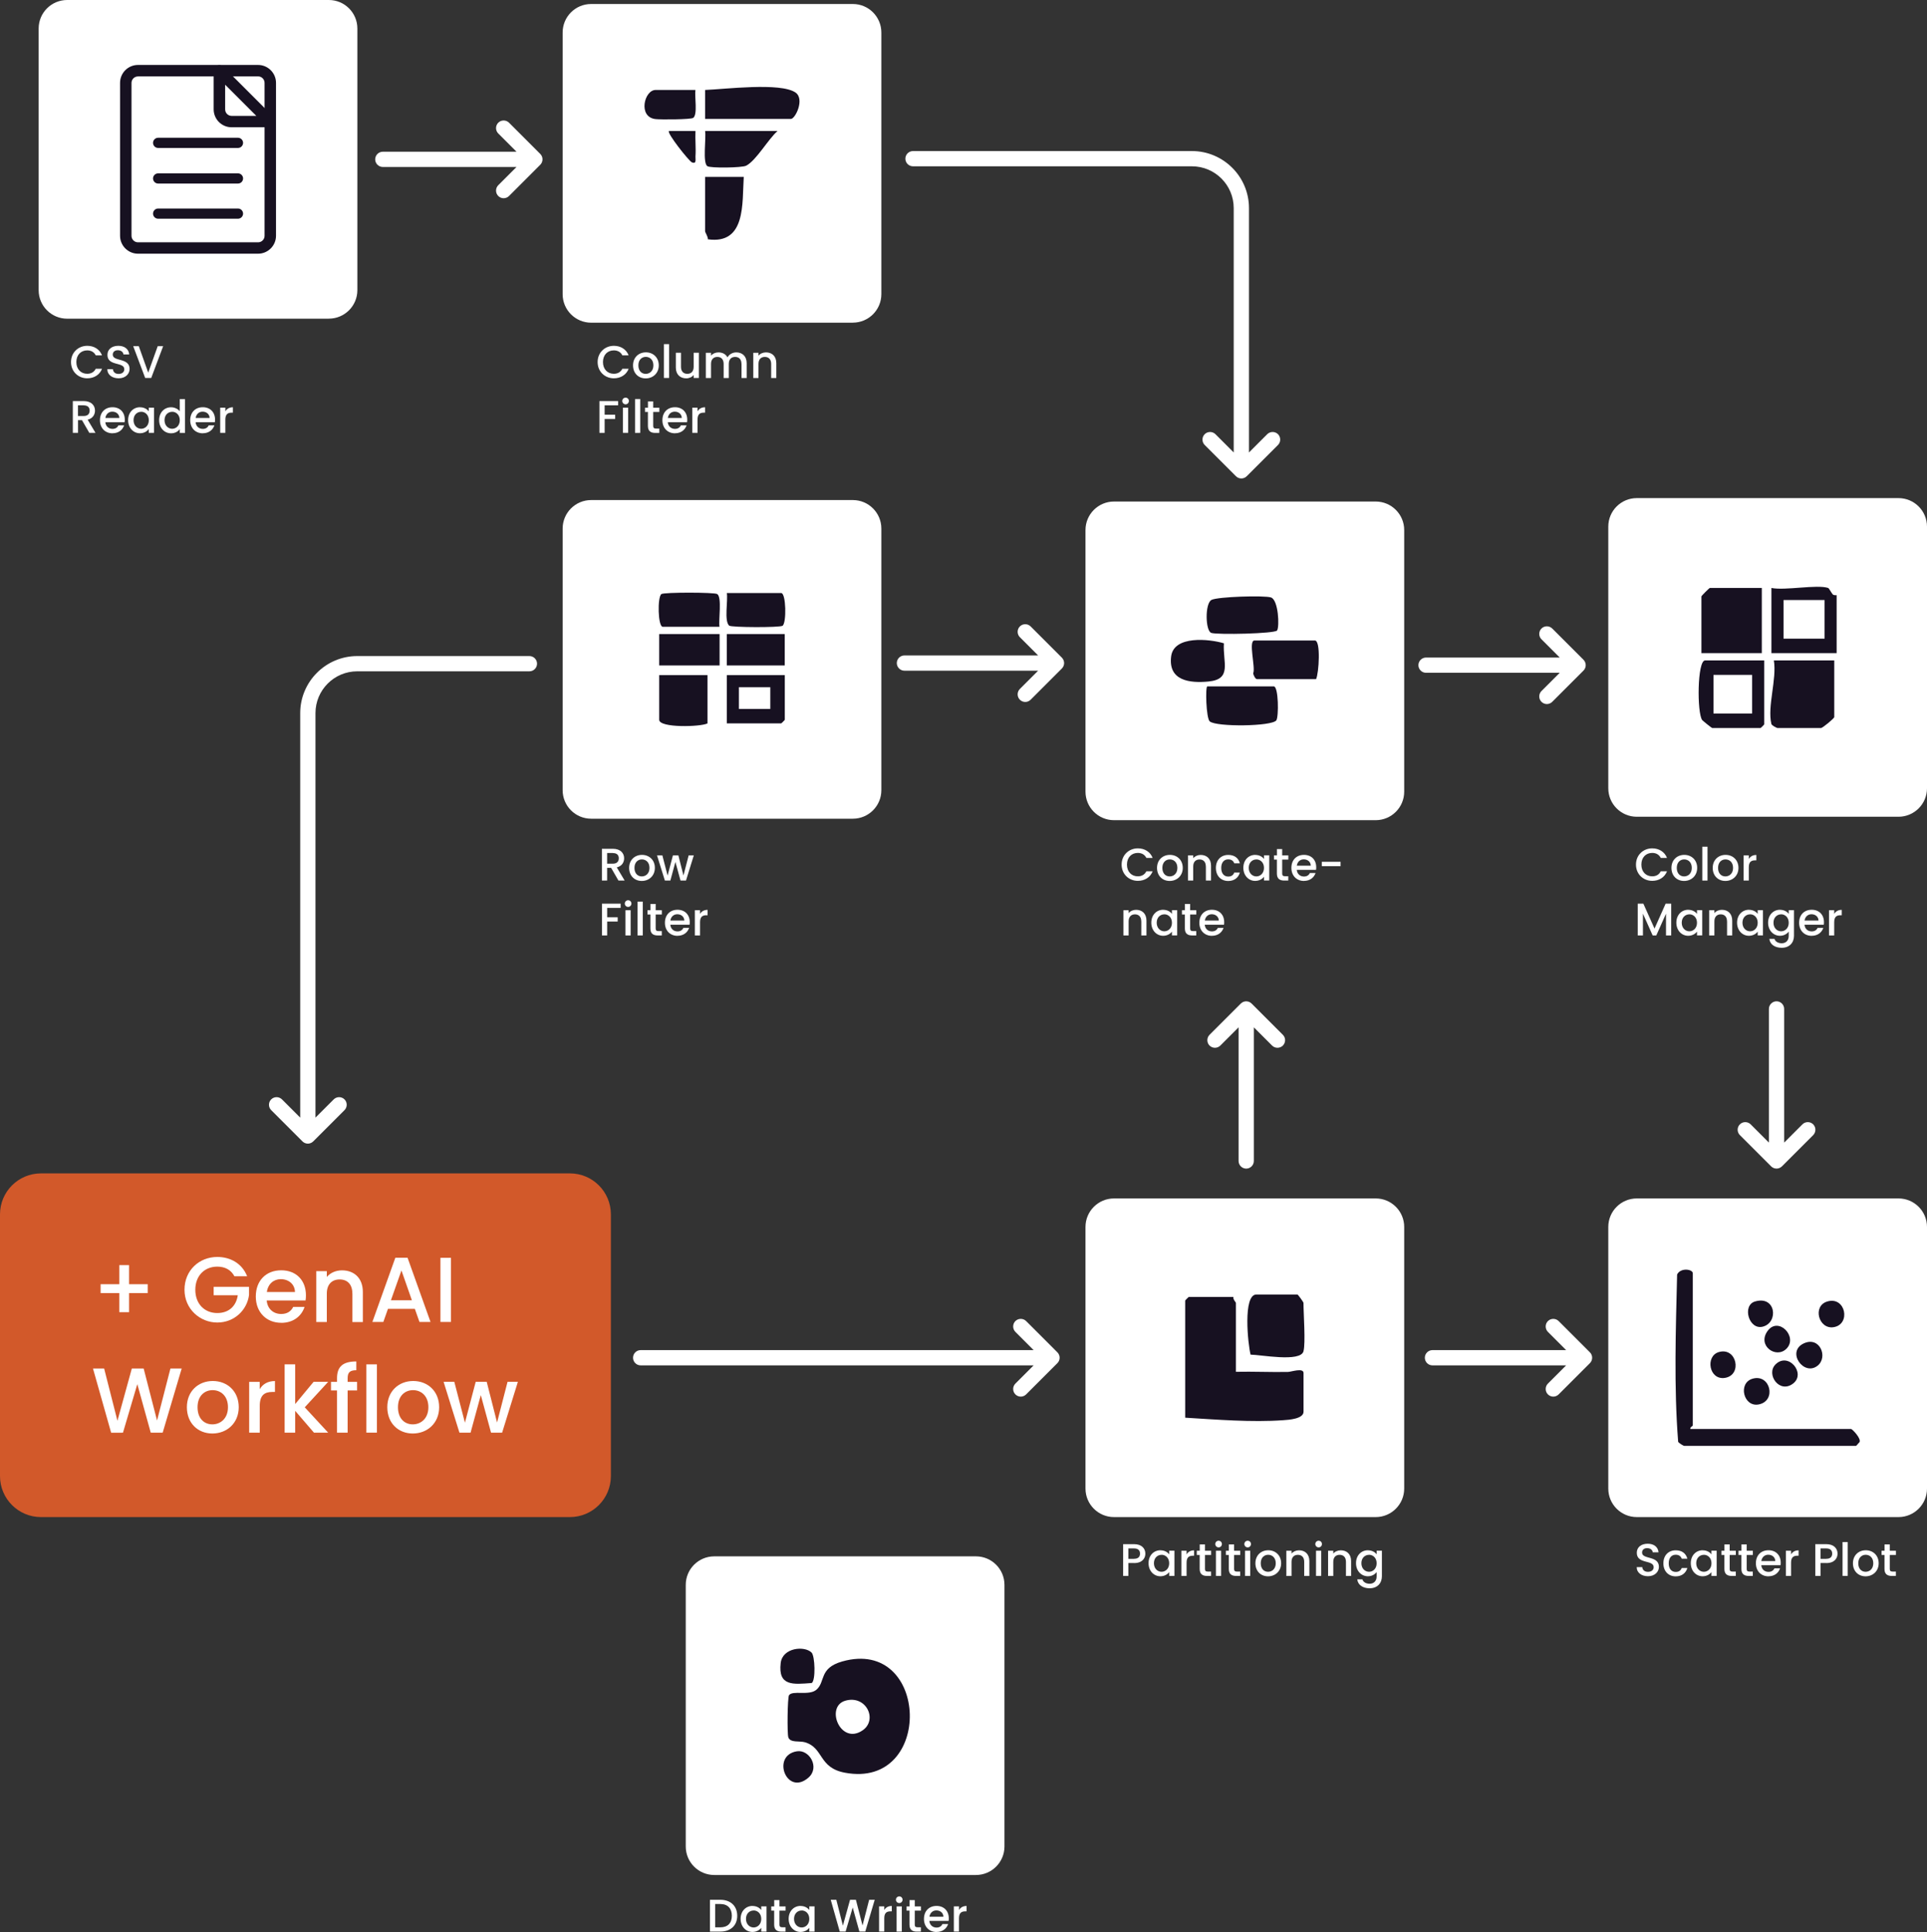 <?xml version="1.0" encoding="UTF-8"?>
<svg id="Ebene_1" data-name="Ebene 1" xmlns="http://www.w3.org/2000/svg" viewBox="0 0 404.31 405.44">
  <rect x="0" y="0" width="404.31" height="405.44" fill="#333333" stroke="none"/>
  <path d="M69.01,66.88H14.09c-3.3,0-5.98-2.68-5.98-5.98V5.98c0-3.3,2.68-5.98,5.98-5.98h54.91c3.3,0,5.98,2.68,5.98,5.98v54.91c0,3.3-2.68,5.98-5.98,5.98" fill="#fff"/>
  <path d="M28.95,16.04c-.75,0-1.36.61-1.36,1.36v32.09c0,.75.61,1.36,1.36,1.36h25.2c.75,0,1.36-.61,1.36-1.36V17.39c0-.75-.61-1.36-1.36-1.36h-25.2ZM54.15,53.24h-25.2c-2.07,0-3.76-1.69-3.76-3.76V17.39c0-2.07,1.68-3.76,3.76-3.76h25.2c2.07,0,3.76,1.69,3.76,3.76v32.09c0,2.07-1.69,3.76-3.76,3.76" fill="#171121"/>
  <path d="M49.93,31.05h-16.75c-.59,0-1.07-.48-1.07-1.07s.48-1.07,1.07-1.07h16.75c.59,0,1.07.48,1.07,1.07s-.48,1.07-1.07,1.07" fill="#171121"/>
  <path d="M49.93,38.52h-16.75c-.59,0-1.07-.48-1.07-1.07s.48-1.07,1.07-1.07h16.75c.59,0,1.07.48,1.07,1.07s-.48,1.07-1.07,1.07" fill="#171121"/>
  <path d="M49.93,45.9h-16.75c-.59,0-1.07-.48-1.07-1.07s.48-1.07,1.07-1.07h16.75c.59,0,1.07.48,1.07,1.07s-.48,1.07-1.07,1.07" fill="#171121"/>
  <path d="M47.24,17.78v5.18c0,.75.61,1.36,1.36,1.36h5.18l-6.53-6.53ZM56.67,26.71h-8.08c-2.07,0-3.76-1.69-3.76-3.76v-8.07c0-.49.29-.92.74-1.11.45-.18.96-.08,1.31.26l10.63,10.63c.34.34.45.86.26,1.31-.19.45-.62.74-1.11.74" fill="#171121"/>
  <path d="M113.36,32.31l-6.56-6.56c-.62-.62-1.64-.62-2.26,0-.62.62-.62,1.64,0,2.26l3.83,3.83h-28.05c-.88,0-1.6.72-1.6,1.6s.72,1.6,1.6,1.6h28.05l-3.83,3.83c-.62.62-.62,1.64,0,2.26.31.31.72.47,1.13.47s.82-.16,1.13-.47l6.56-6.56c.62-.62.62-1.64,0-2.26Z" fill="#fff"/>
  <path d="M222.8,138.02l-6.56-6.56c-.62-.62-1.64-.62-2.26,0s-.62,1.64,0,2.26l3.83,3.83h-28.05c-.88,0-1.6.72-1.6,1.6s.72,1.6,1.6,1.6h28.05l-3.83,3.83c-.62.62-.62,1.64,0,2.26.31.31.72.47,1.13.47s.82-.16,1.13-.47l6.56-6.56c.62-.62.62-1.64,0-2.26Z" fill="#fff"/>
  <path d="M332.24,138.46l-6.56-6.56c-.62-.62-1.64-.62-2.26,0s-.62,1.64,0,2.26l3.83,3.83h-28.05c-.88,0-1.6.72-1.6,1.6s.72,1.6,1.6,1.6h28.05l-3.83,3.83c-.62.62-.62,1.64,0,2.26.31.31.72.47,1.13.47s.82-.16,1.13-.47l6.56-6.56c.62-.62.62-1.64,0-2.26Z" fill="#fff"/>
  <path d="M398.33,171.4h-54.91c-3.3,0-5.98-2.68-5.98-5.98v-54.91c0-3.3,2.68-5.98,5.98-5.98h54.91c3.3,0,5.98,2.68,5.98,5.98v54.91c0,3.3-2.68,5.98-5.98,5.98" fill="#fff"/>
  <path d="M384.85,138.59v11.91c0,.23-2.43,2.28-2.79,2.28h-9.12c-.17,0-1.21-.55-1.28-.85-.88-3.7,1.17-9.39.52-13.33h12.67Z" fill="#171121"/>
  <path d="M369.65,123.39v13.68h-12.67v-11.91c0-.12,1.65-1.77,1.77-1.77h10.89Z" fill="#171121"/>
  <path d="M367.62,141.63h-8.11v8.11h8.11v-8.11ZM370.15,138.59v13.43c0,.05-.71.76-.76.76h-10.13c-.14,0-2.04-1.56-2.12-1.67-1.11-1.55-1.03-12.51.6-12.51h12.41Z" fill="#171121"/>
  <path d="M382.82,125.92h-8.61v8.11h8.61v-8.11ZM383.58,123.39c.17.06.65,1,.95,1.34.23.27.82.14.82.18v12.16h-13.68v-13.68c2.88.58,9.57-.78,11.91,0" fill="#171121"/>
  <path d="M288.64,172.12h-54.91c-3.3,0-5.98-2.68-5.98-5.98v-54.91c0-3.3,2.68-5.98,5.98-5.98h54.91c3.3,0,5.98,2.68,5.98,5.98v54.91c0,3.3-2.68,5.98-5.98,5.98" fill="#fff"/>
  <path d="M253.32,144.04h13.93c1.02,0,1.06,6.41.54,7.13-.92,1.28-12.57,1.42-13.97.22-.76-.65-.95-7.35-.5-7.35" fill="#171121"/>
  <path d="M276.12,142.52h-12.41c-.29,0-.78-.85-.76-1.27.5-1.19-1.09-6.84.26-6.84h12.67c1.27,0,.84,6.88.25,8.11" fill="#171121"/>
  <path d="M267.94,132.31c-.42.67-12.5.93-13.79.51-1.26-.41-1.36-6.18.03-6.92,1.29-.69,11.13-.98,12.49-.52,1.56.52,1.81,6.1,1.28,6.94" fill="#171121"/>
  <path d="M256.79,134.99c-.27,3.99,1.8,7.55-3.23,8.03-3.97.38-8.47-.16-7.84-5.26.55-4.47,8.04-3.67,11.07-2.76" fill="#171121"/>
  <path d="M178.94,171.81h-54.91c-3.3,0-5.98-2.68-5.98-5.98v-54.91c0-3.3,2.68-5.98,5.98-5.98h54.91c3.3,0,5.98,2.68,5.98,5.98v54.91c0,3.3-2.68,5.98-5.98,5.98" fill="#fff"/>
  <path d="M148.44,141.68v10.13c-1.4.74-10.13.99-10.13-.76v-9.37h10.13Z" fill="#171121"/>
  <path d="M161.62,144.21h-6.59v4.57h6.59v-4.57ZM164.66,141.68v9.37c0,.05-.71.76-.76.76h-11.4v-10.13h12.16Z" fill="#171121"/>
  <path d="M150.97,131.54h-11.91c-1.03,0-1.15-6.27-.29-6.87.58-.4,11.16-.39,11.72,0,1.02.71.24,5.41.47,6.87" fill="#171121"/>
  <path d="M152.5,124.45h11.4c1.03,0,1.15,6.27.29,6.87-.58.4-10.8.36-11.21-.03-1.08-1.02-.21-5.21-.48-6.85" fill="#171121"/>
  <rect x="138.31" y="133.06" width="12.67" height="6.59" fill="#171121"/>
  <rect x="152.49" y="133.06" width="12.16" height="6.59" fill="#171121"/>
  <g>
    <path d="M178.94,67.72h-54.91c-3.3,0-5.98-2.68-5.98-5.98V6.82c0-3.31,2.68-5.98,5.98-5.98h54.91c3.3,0,5.98,2.68,5.98,5.98v54.91c0,3.3-2.68,5.98-5.98,5.98" fill="#fff"/>
    <path d="M147.94,24.96v-6.08c4.09-.15,15.81-1.64,18.97.54,1.97,1.36-.03,5.54-.98,5.54h-17.99Z" fill="#171121"/>
    <path d="M156.05,37.12c-.36,5.55.5,14.21-7.53,13.1.05-.55-.58-1.43-.58-1.7v-11.4h8.11Z" fill="#171121"/>
    <path d="M163.14,27.49c-1.96,1.7-4.46,6.18-6.58,7.28-.86.45-7.52.54-8.15.1-1.03-.72-.22-5.86-.47-7.38h15.2Z" fill="#171121"/>
    <path d="M145.91,18.88c-.21,1.32.51,5.17-.47,5.86-.51.35-6.84.38-7.92.25-3.71-.43-2.35-6.11.03-6.11h8.36Z" fill="#171121"/>
    <path d="M145.92,27.49c-.09,1.76.12,3.57,0,5.33-.04.56.29,1.68-.75,1.25-.61-.25-5.3-6.16-4.82-6.58h5.57Z" fill="#171121"/>
    <path d="M288.64,318.37h-54.91c-3.3,0-5.98-2.68-5.98-5.98v-54.91c0-3.3,2.68-5.98,5.98-5.98h54.91c3.3,0,5.98,2.68,5.98,5.98v54.91c0,3.3-2.68,5.98-5.98,5.98" fill="#fff"/>
    <path d="M258.8,272.17c-.16.5.51,1.1.51,1.27v14.44c3.63-.08,7.28.1,10.92.03.71-.02,3.27-.93,3.27.23v8.11c0,1.51-3.06,1.71-4.29,1.79-6.59.47-13.96-.13-20.54-.53v-24.58c0-.05.71-.76.76-.76h9.37Z" fill="#171121"/>
    <path d="M273.49,283.57c-.62,2.36-9.06.71-11.1.71-.55-2.11-1.66-12.62,1.22-12.62h8.61c.11,0,1.27,1.58,1.27,1.77,0,2.34.46,8.38,0,10.13" fill="#171121"/>
  </g>
  <g>
    <path d="M18.31,72.57c1.39,0,2.59.7,3.1,2.01h-1.32c-.35-.71-.99-1.05-1.79-1.05-1.32,0-2.28.94-2.28,2.45s.96,2.46,2.28,2.46c.8,0,1.43-.34,1.79-1.05h1.32c-.51,1.3-1.71,2-3.1,2-1.88,0-3.41-1.4-3.41-3.41s1.53-3.41,3.41-3.41Z" fill="#fff"/>
    <path d="M24.88,79.39c-1.33,0-2.36-.73-2.36-1.91h1.17c.05.55.43.99,1.19.99s1.2-.41,1.2-.98c0-1.61-3.54-.57-3.54-3.02,0-1.17.93-1.9,2.29-1.9,1.28,0,2.18.67,2.28,1.81h-1.21c-.04-.45-.43-.86-1.12-.88-.63-.02-1.12.29-1.12.93,0,1.51,3.53.57,3.53,3,0,1-.82,1.96-2.3,1.96Z" fill="#fff"/>
    <path d="M33.08,72.65h1.15l-2.5,6.67h-1.27l-2.51-6.67h1.17l1.98,5.55,1.99-5.55Z" fill="#fff"/>
  </g>
  <g>
    <path d="M17.57,84.17c1.58,0,2.36.91,2.36,2,0,.79-.42,1.63-1.54,1.91l1.65,2.76h-1.3l-1.54-2.67h-.83v2.67h-1.09v-6.67h2.3ZM17.57,85.06h-1.21v2.24h1.21c.85,0,1.24-.47,1.24-1.13s-.38-1.1-1.24-1.1Z" fill="#fff"/>
    <path d="M23.61,90.93c-1.52,0-2.64-1.07-2.64-2.74s1.08-2.73,2.64-2.73,2.57,1.05,2.57,2.6c0,.18,0,.35-.04.54h-4.04c.08.87.7,1.4,1.51,1.4.67,0,1.04-.33,1.25-.74h1.18c-.3.92-1.13,1.66-2.43,1.66ZM22.11,87.72h2.93c-.02-.82-.66-1.33-1.48-1.33-.74,0-1.33.5-1.45,1.33Z" fill="#fff"/>
    <path d="M29.38,85.47c.89,0,1.51.42,1.83.85v-.77h1.1v5.29h-1.1v-.79c-.34.45-.97.87-1.85.87-1.37,0-2.48-1.12-2.48-2.75s1.1-2.71,2.5-2.71ZM29.62,86.42c-.82,0-1.6.61-1.6,1.76s.79,1.8,1.6,1.8,1.6-.64,1.6-1.79-.78-1.78-1.6-1.78Z" fill="#fff"/>
    <path d="M35.9,85.47c.69,0,1.42.33,1.82.83v-2.55h1.1v7.1h-1.1v-.8c-.34.48-.97.88-1.83.88-1.39,0-2.5-1.12-2.5-2.75s1.1-2.71,2.5-2.71ZM36.12,86.42c-.82,0-1.6.61-1.6,1.76s.79,1.8,1.6,1.8,1.6-.64,1.6-1.79-.78-1.78-1.6-1.78Z" fill="#fff"/>
    <path d="M42.55,90.93c-1.52,0-2.64-1.07-2.64-2.74s1.08-2.73,2.64-2.73,2.57,1.05,2.57,2.6c0,.18,0,.35-.04.54h-4.04c.08.87.7,1.4,1.51,1.4.67,0,1.05-.33,1.25-.74h1.18c-.3.92-1.13,1.66-2.43,1.66ZM41.05,87.72h2.93c-.02-.82-.66-1.33-1.48-1.33-.74,0-1.33.5-1.45,1.33Z" fill="#fff"/>
    <path d="M47.29,90.84h-1.09v-5.29h1.09v.77c.31-.53.83-.85,1.58-.85v1.13h-.28c-.81,0-1.31.34-1.31,1.46v2.78Z" fill="#fff"/>
  </g>
  <g>
    <path d="M128.8,72.57c1.39,0,2.59.7,3.1,2.01h-1.32c-.35-.71-.99-1.05-1.79-1.05-1.32,0-2.28.94-2.28,2.45s.96,2.46,2.28,2.46c.8,0,1.43-.34,1.79-1.05h1.32c-.51,1.3-1.71,2-3.1,2-1.88,0-3.41-1.4-3.41-3.41s1.53-3.41,3.41-3.41Z" fill="#fff"/>
    <path d="M135.47,79.41c-1.51,0-2.65-1.07-2.65-2.74s1.19-2.73,2.7-2.73,2.7,1.07,2.7,2.73-1.23,2.74-2.74,2.74ZM135.47,78.46c.82,0,1.62-.58,1.62-1.79s-.78-1.78-1.59-1.78-1.56.58-1.56,1.78.71,1.79,1.54,1.79Z" fill="#fff"/>
    <path d="M139.3,72.22h1.09v7.1h-1.09v-7.1Z" fill="#fff"/>
    <path d="M146.63,79.32h-1.09v-.63c-.35.45-.94.71-1.56.71-1.24,0-2.18-.78-2.18-2.26v-3.11h1.08v2.95c0,.97.53,1.47,1.33,1.47s1.33-.5,1.33-1.47v-2.95h1.09v5.29Z" fill="#fff"/>
    <path d="M155.57,76.37c0-.97-.53-1.47-1.33-1.47s-1.33.5-1.33,1.47v2.96h-1.08v-2.96c0-.97-.53-1.47-1.32-1.47s-1.33.5-1.33,1.47v2.96h-1.09v-5.29h1.09v.6c.35-.43.93-.69,1.56-.69.83,0,1.54.36,1.9,1.05.33-.64,1.07-1.05,1.84-1.05,1.24,0,2.18.78,2.18,2.26v3.12h-1.08v-2.96Z" fill="#fff"/>
    <path d="M161.8,76.37c0-.97-.53-1.47-1.33-1.47s-1.33.5-1.33,1.47v2.96h-1.09v-5.29h1.09v.6c.35-.43.94-.69,1.57-.69,1.24,0,2.17.78,2.17,2.26v3.12h-1.08v-2.96Z" fill="#fff"/>
  </g>
  <g>
    <path d="M125.76,84.17h3.93v.89h-2.83v1.97h2.21v.89h-2.21v2.92h-1.09v-6.67Z" fill="#fff"/>
    <path d="M130.56,84.15c0-.39.31-.7.7-.7s.69.31.69.7-.31.7-.69.7-.7-.31-.7-.7ZM130.7,85.55h1.09v5.29h-1.09v-5.29Z" fill="#fff"/>
    <path d="M133.24,83.74h1.09v7.1h-1.09v-7.1Z" fill="#fff"/>
    <path d="M135.95,86.45h-.62v-.89h.62v-1.32h1.1v1.32h1.29v.89h-1.29v2.93c0,.39.15.56.61.56h.67v.91h-.86c-.94,0-1.53-.39-1.53-1.47v-2.93Z" fill="#fff"/>
    <path d="M141.62,90.93c-1.52,0-2.64-1.07-2.64-2.74s1.08-2.73,2.64-2.73,2.57,1.05,2.57,2.6c0,.18,0,.35-.04.54h-4.04c.08.87.7,1.4,1.51,1.4.67,0,1.05-.33,1.25-.74h1.18c-.3.92-1.13,1.66-2.43,1.66ZM140.12,87.72h2.93c-.02-.82-.66-1.33-1.48-1.33-.74,0-1.33.5-1.45,1.33Z" fill="#fff"/>
  </g>
  <path d="M146.35,90.84h-1.09v-5.29h1.09v.77c.31-.53.83-.85,1.58-.85v1.13h-.28c-.81,0-1.3.34-1.3,1.46v2.78Z" fill="#fff"/>
  <g>
    <path d="M128.59,178.12c1.58,0,2.36.91,2.36,2,0,.79-.42,1.63-1.54,1.91l1.65,2.76h-1.3l-1.54-2.67h-.84v2.67h-1.09v-6.67h2.3ZM128.59,179.01h-1.21v2.24h1.21c.85,0,1.24-.47,1.24-1.13s-.38-1.1-1.24-1.1Z" fill="#fff"/>
    <path d="M134.65,184.87c-1.51,0-2.65-1.07-2.65-2.74s1.19-2.73,2.7-2.73,2.7,1.07,2.7,2.73-1.23,2.74-2.74,2.74ZM134.65,183.92c.82,0,1.62-.58,1.62-1.79s-.78-1.78-1.59-1.78-1.56.58-1.56,1.78.71,1.79,1.54,1.79Z" fill="#fff"/>
    <path d="M137.86,179.5h1.11l1.1,4.25,1.12-4.25h1.14l1.07,4.23,1.09-4.23h1.08l-1.64,5.29h-1.15l-1.07-3.91-1.06,3.91h-1.15l-1.65-5.29Z" fill="#fff"/>
  </g>
  <g>
    <path d="M126.29,189.64h3.93v.89h-2.83v1.97h2.21v.89h-2.21v2.92h-1.09v-6.67Z" fill="#fff"/>
    <path d="M131.09,189.62c0-.39.31-.7.7-.7s.69.31.69.7-.31.7-.69.7-.7-.31-.7-.7ZM131.23,191.02h1.09v5.29h-1.09v-5.29Z" fill="#fff"/>
    <path d="M133.77,189.21h1.09v7.1h-1.09v-7.1Z" fill="#fff"/>
    <path d="M136.47,191.91h-.62v-.89h.62v-1.32h1.1v1.32h1.29v.89h-1.29v2.93c0,.39.15.56.61.56h.67v.91h-.86c-.94,0-1.53-.39-1.53-1.47v-2.93Z" fill="#fff"/>
    <path d="M142.15,196.39c-1.52,0-2.64-1.07-2.64-2.74s1.08-2.73,2.64-2.73,2.57,1.05,2.57,2.6c0,.18,0,.35-.04.54h-4.04c.08.87.7,1.4,1.51,1.4.67,0,1.04-.33,1.25-.74h1.18c-.3.92-1.13,1.66-2.43,1.66ZM140.65,193.19h2.93c-.02-.82-.66-1.33-1.48-1.33-.74,0-1.33.5-1.45,1.33Z" fill="#fff"/>
  </g>
  <path d="M146.88,196.31h-1.09v-5.29h1.09v.77c.31-.53.83-.85,1.58-.85v1.13h-.28c-.81,0-1.3.34-1.3,1.46v2.78Z" fill="#fff"/>
  <g>
    <path d="M238.74,178.03c1.39,0,2.59.7,3.1,2.01h-1.32c-.35-.71-.99-1.05-1.79-1.05-1.32,0-2.28.94-2.28,2.45s.96,2.46,2.28,2.46c.8,0,1.43-.34,1.79-1.05h1.32c-.51,1.3-1.71,2-3.1,2-1.88,0-3.41-1.4-3.41-3.41s1.53-3.41,3.41-3.41Z" fill="#fff"/>
    <path d="M245.41,184.87c-1.51,0-2.65-1.07-2.65-2.74s1.19-2.73,2.7-2.73,2.7,1.07,2.7,2.73-1.23,2.74-2.75,2.74ZM245.41,183.92c.82,0,1.62-.58,1.62-1.79s-.78-1.78-1.59-1.78-1.56.58-1.56,1.78.71,1.79,1.54,1.79Z" fill="#fff"/>
    <path d="M253,181.83c0-.97-.53-1.47-1.32-1.47s-1.33.5-1.33,1.47v2.96h-1.09v-5.29h1.09v.6c.36-.43.94-.69,1.57-.69,1.24,0,2.17.78,2.17,2.26v3.12h-1.08v-2.96Z" fill="#fff"/>
    <path d="M257.7,179.41c1.29,0,2.14.64,2.44,1.76h-1.18c-.18-.51-.6-.83-1.26-.83-.88,0-1.47.65-1.47,1.8s.59,1.81,1.47,1.81c.65,0,1.06-.29,1.26-.83h1.18c-.3,1.04-1.14,1.76-2.44,1.76-1.52,0-2.59-1.07-2.59-2.74s1.08-2.73,2.59-2.73Z" fill="#fff"/>
    <path d="M263.37,179.41c.89,0,1.51.42,1.83.85v-.77h1.1v5.29h-1.1v-.79c-.34.45-.97.87-1.85.87-1.37,0-2.48-1.12-2.48-2.75s1.1-2.71,2.5-2.71ZM263.6,180.36c-.82,0-1.6.61-1.6,1.76s.79,1.8,1.6,1.8,1.6-.64,1.6-1.79-.78-1.78-1.6-1.78Z" fill="#fff"/>
    <path d="M267.92,180.39h-.62v-.89h.62v-1.32h1.1v1.32h1.29v.89h-1.29v2.93c0,.39.15.56.61.56h.67v.91h-.86c-.94,0-1.53-.39-1.53-1.47v-2.93Z" fill="#fff"/>
    <path d="M273.59,184.87c-1.52,0-2.64-1.07-2.64-2.74s1.07-2.73,2.64-2.73,2.57,1.05,2.57,2.6c0,.18,0,.35-.04.54h-4.04c.08.87.7,1.4,1.51,1.4.67,0,1.05-.33,1.25-.74h1.18c-.3.92-1.13,1.66-2.43,1.66ZM272.09,181.67h2.93c-.02-.82-.66-1.33-1.48-1.33-.74,0-1.33.5-1.45,1.33Z" fill="#fff"/>
  </g>
  <path d="M277.33,180.85h3.94v.92h-3.94v-.92Z" fill="#fff"/>
  <g>
    <path d="M239.45,193.35c0-.97-.53-1.47-1.32-1.47s-1.33.5-1.33,1.47v2.96h-1.09v-5.29h1.09v.6c.35-.43.94-.69,1.57-.69,1.24,0,2.17.78,2.17,2.26v3.12h-1.08v-2.96Z" fill="#fff"/>
    <path d="M244.06,190.93c.89,0,1.51.42,1.83.85v-.77h1.1v5.29h-1.1v-.79c-.34.45-.97.87-1.85.87-1.37,0-2.48-1.12-2.48-2.75s1.1-2.71,2.5-2.71ZM244.29,191.88c-.82,0-1.6.61-1.6,1.76s.79,1.8,1.6,1.8,1.6-.64,1.6-1.79-.78-1.78-1.6-1.78Z" fill="#fff"/>
    <path d="M248.61,191.91h-.62v-.89h.62v-1.32h1.1v1.32h1.29v.89h-1.29v2.93c0,.39.15.56.61.56h.67v.91h-.86c-.94,0-1.53-.39-1.53-1.47v-2.93Z" fill="#fff"/>
    <path d="M254.28,196.39c-1.52,0-2.64-1.07-2.64-2.74s1.08-2.73,2.64-2.73,2.57,1.05,2.57,2.6c0,.18,0,.35-.04.54h-4.04c.08.87.7,1.4,1.51,1.4.67,0,1.05-.33,1.25-.74h1.18c-.3.92-1.13,1.66-2.43,1.66ZM252.79,193.19h2.93c-.02-.82-.66-1.33-1.48-1.33-.74,0-1.33.5-1.45,1.33Z" fill="#fff"/>
  </g>
  <g>
    <path d="M346.66,178.03c1.39,0,2.59.7,3.1,2.01h-1.31c-.36-.71-.99-1.05-1.79-1.05-1.33,0-2.28.94-2.28,2.45s.96,2.46,2.28,2.46c.8,0,1.43-.34,1.79-1.05h1.31c-.51,1.3-1.71,2-3.1,2-1.88,0-3.41-1.4-3.41-3.41s1.53-3.41,3.41-3.41Z" fill="#fff"/>
    <path d="M353.34,184.87c-1.51,0-2.65-1.07-2.65-2.74s1.19-2.73,2.7-2.73,2.7,1.07,2.7,2.73-1.23,2.74-2.75,2.74ZM353.34,183.92c.82,0,1.62-.58,1.62-1.79s-.78-1.78-1.59-1.78-1.56.58-1.56,1.78.71,1.79,1.54,1.79Z" fill="#fff"/>
    <path d="M357.17,177.69h1.09v7.1h-1.09v-7.1Z" fill="#fff"/>
    <path d="M362,184.87c-1.51,0-2.65-1.07-2.65-2.74s1.19-2.73,2.7-2.73,2.7,1.07,2.7,2.73-1.23,2.74-2.75,2.74ZM362,183.92c.82,0,1.62-.58,1.62-1.79s-.78-1.78-1.59-1.78-1.56.58-1.56,1.78.71,1.79,1.54,1.79Z" fill="#fff"/>
    <path d="M366.92,184.79h-1.09v-5.29h1.09v.77c.31-.53.83-.85,1.58-.85v1.13h-.28c-.81,0-1.3.34-1.3,1.46v2.78Z" fill="#fff"/>
  </g>
  <g>
    <path d="M343.62,189.64h1.18l2.34,5.23,2.33-5.23h1.17v6.67h-1.09v-4.57l-2.04,4.57h-.76l-2.04-4.57v4.57h-1.09v-6.67Z" fill="#fff"/>
    <path d="M354.22,190.93c.89,0,1.51.42,1.83.85v-.77h1.1v5.29h-1.1v-.79c-.34.45-.97.87-1.85.87-1.37,0-2.48-1.12-2.48-2.75s1.1-2.71,2.5-2.71ZM354.45,191.88c-.82,0-1.6.61-1.6,1.76s.79,1.8,1.6,1.8,1.6-.64,1.6-1.79-.78-1.78-1.6-1.78Z" fill="#fff"/>
    <path d="M362.35,193.35c0-.97-.53-1.47-1.32-1.47s-1.33.5-1.33,1.47v2.96h-1.09v-5.29h1.09v.6c.35-.43.94-.69,1.57-.69,1.24,0,2.17.78,2.17,2.26v3.12h-1.08v-2.96Z" fill="#fff"/>
    <path d="M366.96,190.93c.89,0,1.51.42,1.83.85v-.77h1.1v5.29h-1.1v-.79c-.34.45-.97.87-1.85.87-1.37,0-2.48-1.12-2.48-2.75s1.1-2.71,2.5-2.71ZM367.19,191.88c-.82,0-1.6.61-1.6,1.76s.79,1.8,1.6,1.8,1.6-.64,1.6-1.79-.78-1.78-1.6-1.78Z" fill="#fff"/>
    <path d="M373.47,190.93c.86,0,1.51.4,1.83.85v-.77h1.1v5.37c0,1.44-.93,2.52-2.58,2.52-1.41,0-2.46-.7-2.59-1.87h1.08c.16.55.75.92,1.51.92.84,0,1.48-.52,1.48-1.57v-.88c-.34.45-.97.88-1.83.88-1.39,0-2.5-1.12-2.5-2.75s1.1-2.71,2.5-2.71ZM373.7,191.88c-.82,0-1.6.61-1.6,1.76s.79,1.8,1.6,1.8,1.6-.64,1.6-1.79-.78-1.78-1.6-1.78Z" fill="#fff"/>
    <path d="M380.12,196.39c-1.52,0-2.64-1.07-2.64-2.74s1.07-2.73,2.64-2.73,2.57,1.05,2.57,2.6c0,.18,0,.35-.04.54h-4.04c.08.87.7,1.4,1.51,1.4.67,0,1.05-.33,1.25-.74h1.18c-.3.92-1.13,1.66-2.43,1.66ZM378.62,193.19h2.93c-.02-.82-.66-1.33-1.48-1.33-.74,0-1.33.5-1.45,1.33Z" fill="#fff"/>
  </g>
  <path d="M384.84,196.31h-1.09v-5.29h1.09v.77c.31-.53.83-.85,1.58-.85v1.13h-.28c-.81,0-1.3.34-1.3,1.46v2.78Z" fill="#fff"/>
  <path d="M398.33,318.37h-54.91c-3.3,0-5.98-2.68-5.98-5.98v-54.91c0-3.3,2.68-5.98,5.98-5.98h54.91c3.3,0,5.98,2.68,5.98,5.98v54.91c0,3.3-2.68,5.98-5.98,5.98" fill="#fff"/>
  <path d="M354.67,299.88h33.7c.26,0,2.22,2.04,1.77,2.78-.23.19-.62.77-.76.77h-35.98c-.2,0-1.14-.59-1.3-.85-.91-11.55-.5-23.52-.22-35.12.73-1.5,3.29-1.12,3.29-.25v31.92c0,.15-.64.39-.51.76" fill="#171121"/>
  <path d="M367.71,289.33c3.73-1.09,5.1,4.66,1.29,5.4-3.19.62-4.42-4.49-1.29-5.4" fill="#171121"/>
  <path d="M383.41,273.12c3.84-1.12,4.99,4.83,1.29,5.4-3.14.48-4.48-4.47-1.29-5.4" fill="#171121"/>
  <path d="M360.6,283.75c3.79-1.15,5.04,4.83,1.3,5.41-3.33.51-4.14-4.54-1.3-5.41" fill="#171121"/>
  <path d="M368.21,273.13c4.39-1.32,5.01,4.38,1.68,5.27-2.97.8-4.42-4.45-1.68-5.27" fill="#171121"/>
  <path d="M381.39,286.57c-2.9,2.38-6.71-2.94-2.89-4.67,3.32-1.5,5.08,2.87,2.89,4.67" fill="#171121"/>
  <path d="M374.82,283.04c-2.17,2.17-6.18-.63-3.97-3.71,2.27-3.17,6.46,1.22,3.97,3.71" fill="#171121"/>
  <path d="M372.53,286.33c2.69-2.68,6.4,1.86,3.73,3.98-2.9,2.29-5.8-1.92-3.73-3.98" fill="#171121"/>
  <path d="M204.77,393.48h-54.91c-3.3,0-5.98-2.68-5.98-5.98v-54.91c0-3.31,2.68-5.98,5.98-5.98h54.91c3.3,0,5.98,2.68,5.98,5.98v54.91c0,3.3-2.68,5.98-5.98,5.98" fill="#fff"/>
  <path d="M177.34,356.91c-4.27,1.26-.99,9.43,3.67,6.2,3.2-2.22.72-7.49-3.67-6.2M171.26,354.63c1.99-1.65.49-4.55,5.44-5.96,18.33-5.2,19.31,26.87.56,23.34-5.58-1.05-4.39-5.19-8.35-6.38-1.13-.34-3.11.16-3.51-1.05-.26-.78-.18-8.35.15-8.83.75-1.08,4.16.16,5.72-1.13" fill="#171121"/>
  <path d="M170.27,346.79c.74.74.89,5.87.04,6.4-3.86.29-7.09.73-6.51-4.19.38-3.26,5.01-3.66,6.46-2.21" fill="#171121"/>
  <path d="M167.21,367.52c2.6-.41,4.85,3.37,2.43,5.51-4.58,4.03-7.91-4.65-2.43-5.51" fill="#171121"/>
  <path d="M380.43,235.95c-.62-.62-1.64-.62-2.26,0l-3.83,3.83v-28.05c0-.88-.72-1.6-1.6-1.6s-1.6.72-1.6,1.6v28.05l-3.83-3.83c-.62-.62-1.64-.62-2.26,0-.31.31-.47.72-.47,1.13s.16.82.47,1.13l6.56,6.56c.62.62,1.64.62,2.26,0l6.56-6.56c.62-.62.62-1.64,0-2.26Z" fill="#fff"/>
  <path d="M119.57,318.37H8.6c-4.75,0-8.6-3.85-8.6-8.6v-54.93c0-4.75,3.85-8.6,8.6-8.6h110.97c4.75,0,8.6,3.85,8.6,8.6v54.93c0,4.75-3.85,8.6-8.6,8.6" fill="#d2592a"/>
  <polygon points="27.08 265.49 27.08 269.5 30.99 269.5 30.99 271.36 27.08 271.36 27.08 275.37 25.03 275.37 25.03 271.36 21.11 271.36 21.11 269.5 25.03 269.5 25.03 265.49 27.08 265.49" fill="#fff"/>
  <g>
    <path d="M51.84,267.84h-2.65c-.72-1.36-1.99-2.03-3.6-2.03-2.67,0-4.61,1.9-4.61,4.86s1.94,4.88,4.61,4.88c2.44,0,3.97-1.47,4.3-3.74h-5.06v-1.76h7.42v1.72c-.41,3.12-3.04,5.77-6.66,5.77s-6.88-2.83-6.88-6.88,3.08-6.88,6.88-6.88c2.81,0,5.23,1.41,6.26,4.05" fill="#fff"/>
    <path d="M55.98,271.13h5.91c-.04-1.65-1.34-2.69-2.98-2.69-1.49,0-2.69,1.01-2.92,2.69M59,277.6c-3.06,0-5.33-2.17-5.33-5.52s2.17-5.5,5.33-5.5,5.19,2.11,5.19,5.25c0,.37-.02.72-.08,1.09h-8.15c.15,1.76,1.41,2.83,3.04,2.83,1.36,0,2.11-.66,2.52-1.49h2.38c-.6,1.86-2.28,3.35-4.9,3.35" fill="#fff"/>
    <path d="M73.93,271.46c0-1.96-1.07-2.96-2.67-2.96s-2.69,1.01-2.69,2.96v5.97h-2.21v-10.67h2.21v1.22c.72-.87,1.9-1.39,3.18-1.39,2.5,0,4.38,1.57,4.38,4.55v6.3h-2.19v-5.97Z" fill="#fff"/>
  </g>
  <path d="M84.23,266.61l-2.21,6.26h4.4l-2.19-6.26ZM87.04,274.67h-5.64l-.97,2.75h-2.3l4.82-13.48h2.56l4.82,13.48h-2.32l-.97-2.75Z" fill="#fff"/>
  <rect x="92.41" y="263.96" width="2.21" height="13.46" fill="#fff"/>
  <polygon points="19.51 287.19 21.85 287.19 24.64 298.16 27.66 287.19 30.14 287.19 32.95 298.1 35.76 287.19 38.12 287.19 34.13 300.66 31.63 300.66 28.81 290.47 25.8 300.66 23.32 300.67 19.51 287.19" fill="#fff"/>
  <g>
    <path d="M44.56,298.91c1.65,0,3.27-1.18,3.27-3.6s-1.57-3.58-3.22-3.58-3.16,1.16-3.16,3.58,1.43,3.6,3.1,3.6M44.56,300.83c-3.04,0-5.35-2.17-5.35-5.52s2.4-5.5,5.44-5.5,5.44,2.15,5.44,5.5-2.48,5.52-5.54,5.52" fill="#fff"/>
    <path d="M54.49,300.66h-2.21v-10.67h2.21v1.55c.62-1.07,1.69-1.72,3.2-1.72v2.29h-.56c-1.63,0-2.63.68-2.63,2.94v5.62Z" fill="#fff"/>
  </g>
  <polygon points="59.72 286.32 61.93 286.32 61.93 294.65 65.8 289.98 68.86 289.98 63.94 295.33 68.86 300.66 65.88 300.66 61.93 296.07 61.93 300.66 59.72 300.66 59.72 286.32" fill="#fff"/>
  <path d="M70.71,291.79h-1.26v-1.8h1.26v-.76c0-2.46,1.26-3.52,4.05-3.52v1.84c-1.36,0-1.82.47-1.82,1.68v.76h1.98v1.8h-1.98v8.87h-2.23v-8.87Z" fill="#fff"/>
  <rect x="76.87" y="286.32" width="2.21" height="14.33" fill="#fff"/>
  <path d="M86.61,298.91c1.65,0,3.27-1.18,3.27-3.6s-1.57-3.58-3.22-3.58-3.16,1.16-3.16,3.58,1.43,3.6,3.1,3.6M86.61,300.83c-3.04,0-5.35-2.17-5.35-5.52s2.4-5.5,5.44-5.5,5.44,2.15,5.44,5.5-2.48,5.52-5.54,5.52" fill="#fff"/>
  <polygon points="93.07 289.98 95.32 289.98 97.55 298.56 99.81 289.98 102.12 289.98 104.29 298.52 106.49 289.98 108.66 289.98 105.35 300.66 103.03 300.66 100.88 292.77 98.73 300.66 96.4 300.66 93.07 289.98" fill="#fff"/>
  <path d="M268.14,91.12c-.62-.62-1.64-.62-2.26,0l-3.83,3.83v-51.28c0-6.6-5.37-11.97-11.97-11.97h-58.52c-.88,0-1.6.72-1.6,1.6s.72,1.6,1.6,1.6h58.52c4.84,0,8.77,3.93,8.77,8.77v51.28l-3.83-3.83c-.62-.62-1.64-.62-2.26,0s-.62,1.64,0,2.26l6.56,6.56c.31.31.72.47,1.13.47s.82-.16,1.13-.47l6.56-6.56c.62-.62.62-1.64,0-2.26Z" fill="#fff"/>
  <path d="M269.16,217.16l-6.56-6.56c-.62-.62-1.64-.62-2.26,0l-6.56,6.56c-.62.62-.62,1.64,0,2.26s1.64.62,2.26,0l3.83-3.83v28.05c0,.88.72,1.6,1.6,1.6s1.6-.72,1.6-1.6v-28.05l3.83,3.83c.62.62,1.64.62,2.26,0,.31-.31.47-.72.47-1.13s-.16-.82-.47-1.13Z" fill="#fff"/>
  <path d="M333.59,283.8l-6.56-6.56c-.62-.62-1.64-.62-2.26,0s-.62,1.64,0,2.26l3.83,3.83h-28.05c-.88,0-1.6.72-1.6,1.6s.71,1.6,1.6,1.6h28.05l-3.83,3.83c-.62.62-.62,1.64,0,2.26.31.31.72.47,1.13.47s.82-.16,1.13-.47l6.56-6.56c.62-.62.62-1.64,0-2.26Z" fill="#fff"/>
  <path d="M221.86,283.8l-6.56-6.56c-.62-.62-1.64-.62-2.26,0s-.62,1.64,0,2.26l3.83,3.83h-82.45c-.89,0-1.6.72-1.6,1.6s.71,1.6,1.6,1.6h82.45l-3.83,3.83c-.62.62-.62,1.64,0,2.26.31.31.72.47,1.13.47s.82-.16,1.13-.47l6.56-6.56c.62-.62.62-1.64,0-2.26Z" fill="#fff"/>
  <g>
    <path d="M237.95,328.01h-1.21v2.71h-1.09v-6.67h2.3c1.58,0,2.36.9,2.36,1.99,0,.95-.62,1.98-2.36,1.98ZM237.95,327.12c.85,0,1.24-.41,1.24-1.08s-.38-1.09-1.24-1.09h-1.21v2.18h1.21Z" fill="#fff"/>
    <path d="M243.48,325.34c.89,0,1.51.42,1.83.85v-.77h1.1v5.29h-1.1v-.79c-.34.45-.97.87-1.85.87-1.37,0-2.48-1.12-2.48-2.75s1.1-2.71,2.5-2.71ZM243.71,326.29c-.82,0-1.6.61-1.6,1.76s.79,1.8,1.6,1.8,1.6-.64,1.6-1.79-.78-1.78-1.6-1.78Z" fill="#fff"/>
    <path d="M248.96,330.72h-1.09v-5.29h1.09v.77c.31-.53.83-.85,1.58-.85v1.13h-.28c-.81,0-1.3.34-1.3,1.46v2.78Z" fill="#fff"/>
    <path d="M251.72,326.32h-.62v-.89h.62v-1.32h1.1v1.32h1.29v.89h-1.29v2.93c0,.39.15.56.61.56h.67v.91h-.86c-.94,0-1.53-.39-1.53-1.47v-2.93Z" fill="#fff"/>
    <path d="M254.98,324.03c0-.39.31-.7.7-.7s.69.31.69.7-.31.7-.69.7-.7-.31-.7-.7ZM255.12,325.43h1.09v5.29h-1.09v-5.29Z" fill="#fff"/>
    <path d="M257.83,326.32h-.62v-.89h.62v-1.32h1.1v1.32h1.29v.89h-1.29v2.93c0,.39.15.56.61.56h.67v.91h-.86c-.94,0-1.53-.39-1.53-1.47v-2.93Z" fill="#fff"/>
    <path d="M261.08,324.03c0-.39.31-.7.7-.7s.69.31.69.7-.31.7-.69.7-.7-.31-.7-.7ZM261.23,325.43h1.09v5.29h-1.09v-5.29Z" fill="#fff"/>
    <path d="M266.05,330.8c-1.51,0-2.65-1.07-2.65-2.74s1.19-2.73,2.7-2.73,2.7,1.07,2.7,2.73-1.23,2.74-2.75,2.74ZM266.05,329.85c.82,0,1.62-.58,1.62-1.79s-.78-1.78-1.59-1.78-1.56.58-1.56,1.78.71,1.79,1.54,1.79Z" fill="#fff"/>
    <path d="M273.64,327.76c0-.97-.53-1.47-1.33-1.47s-1.33.5-1.33,1.47v2.96h-1.09v-5.29h1.09v.6c.36-.43.94-.69,1.57-.69,1.24,0,2.17.78,2.17,2.26v3.12h-1.08v-2.96Z" fill="#fff"/>
    <path d="M275.97,324.03c0-.39.31-.7.7-.7s.69.31.69.7-.31.7-.69.7-.7-.31-.7-.7ZM276.12,325.43h1.09v5.29h-1.09v-5.29Z" fill="#fff"/>
    <path d="M282.4,327.76c0-.97-.53-1.47-1.33-1.47s-1.33.5-1.33,1.47v2.96h-1.09v-5.29h1.09v.6c.35-.43.94-.69,1.57-.69,1.24,0,2.17.78,2.17,2.26v3.12h-1.08v-2.96Z" fill="#fff"/>
    <path d="M287.01,325.34c.86,0,1.51.4,1.83.85v-.77h1.1v5.37c0,1.44-.93,2.52-2.58,2.52-1.41,0-2.46-.7-2.59-1.87h1.08c.16.55.75.92,1.51.92.84,0,1.48-.52,1.48-1.57v-.88c-.34.45-.97.88-1.83.88-1.39,0-2.5-1.12-2.5-2.75s1.1-2.71,2.5-2.71ZM287.24,326.29c-.82,0-1.6.61-1.6,1.76s.79,1.8,1.6,1.8,1.6-.64,1.6-1.79-.78-1.78-1.6-1.78Z" fill="#fff"/>
  </g>
  <g>
    <path d="M345.76,330.78c-1.33,0-2.36-.73-2.36-1.91h1.17c.05.55.43.99,1.19.99s1.2-.41,1.2-.98c0-1.61-3.54-.57-3.54-3.02,0-1.17.93-1.9,2.29-1.9,1.28,0,2.18.67,2.27,1.81h-1.21c-.04-.45-.43-.86-1.12-.88-.63-.02-1.12.29-1.12.93,0,1.51,3.53.57,3.53,3,0,1-.82,1.96-2.3,1.96Z" fill="#fff"/>
    <path d="M351.59,325.34c1.3,0,2.14.64,2.44,1.76h-1.18c-.18-.51-.6-.83-1.26-.83-.88,0-1.47.65-1.47,1.8s.58,1.81,1.47,1.81c.65,0,1.06-.29,1.26-.83h1.18c-.3,1.04-1.14,1.76-2.44,1.76-1.52,0-2.59-1.07-2.59-2.74s1.07-2.73,2.59-2.73Z" fill="#fff"/>
    <path d="M357.25,325.34c.89,0,1.51.42,1.83.85v-.77h1.1v5.29h-1.1v-.79c-.34.45-.97.87-1.85.87-1.37,0-2.48-1.12-2.48-2.75s1.1-2.71,2.5-2.71ZM357.49,326.29c-.82,0-1.6.61-1.6,1.76s.79,1.8,1.6,1.8,1.6-.64,1.6-1.79-.78-1.78-1.6-1.78Z" fill="#fff"/>
    <path d="M361.81,326.32h-.62v-.89h.62v-1.32h1.1v1.32h1.29v.89h-1.29v2.93c0,.39.15.56.61.56h.67v.91h-.86c-.94,0-1.53-.39-1.53-1.47v-2.93Z" fill="#fff"/>
    <path d="M365.38,326.32h-.62v-.89h.62v-1.32h1.1v1.32h1.29v.89h-1.29v2.93c0,.39.15.56.61.56h.67v.91h-.86c-.94,0-1.53-.39-1.53-1.47v-2.93Z" fill="#fff"/>
    <path d="M371.05,330.8c-1.52,0-2.64-1.07-2.64-2.74s1.07-2.73,2.64-2.73,2.57,1.05,2.57,2.6c0,.18,0,.35-.04.54h-4.04c.08.87.7,1.4,1.51,1.4.67,0,1.05-.33,1.25-.74h1.18c-.3.92-1.13,1.66-2.43,1.66ZM369.55,327.6h2.93c-.02-.82-.66-1.33-1.48-1.33-.74,0-1.33.5-1.45,1.33Z" fill="#fff"/>
    <path d="M375.79,330.72h-1.09v-5.29h1.09v.77c.31-.53.83-.85,1.58-.85v1.13h-.28c-.81,0-1.3.34-1.3,1.46v2.78Z" fill="#fff"/>
    <path d="M383.18,328.01h-1.21v2.71h-1.09v-6.67h2.3c1.58,0,2.36.9,2.36,1.99,0,.95-.62,1.98-2.36,1.98ZM383.18,327.12c.85,0,1.24-.41,1.24-1.08s-.38-1.09-1.24-1.09h-1.21v2.18h1.21Z" fill="#fff"/>
    <path d="M386.59,323.61h1.09v7.1h-1.09v-7.1Z" fill="#fff"/>
    <path d="M391.42,330.8c-1.51,0-2.65-1.07-2.65-2.74s1.19-2.73,2.7-2.73,2.7,1.07,2.7,2.73-1.23,2.74-2.75,2.74ZM391.42,329.85c.82,0,1.62-.58,1.62-1.79s-.78-1.78-1.59-1.78-1.56.58-1.56,1.78.71,1.79,1.54,1.79Z" fill="#fff"/>
  </g>
  <path d="M395.4,326.32h-.62v-.89h.62v-1.32h1.1v1.32h1.29v.89h-1.29v2.93c0,.39.15.56.61.56h.67v.91h-.86c-.94,0-1.53-.39-1.53-1.47v-2.93Z" fill="#fff"/>
  <path d="M154.68,402.04c0,2.05-1.4,3.31-3.54,3.31h-2.18v-6.67h2.18c2.14,0,3.54,1.3,3.54,3.36ZM151.13,404.46c1.57,0,2.42-.9,2.42-2.42s-.84-2.47-2.42-2.47h-1.08v4.89h1.08Z" fill="#fff"/>
  <path d="M157.89,399.98c.89,0,1.51.42,1.83.85v-.77h1.1v5.29h-1.1v-.79c-.34.45-.97.87-1.85.87-1.37,0-2.48-1.12-2.48-2.75s1.1-2.71,2.5-2.71ZM158.12,400.93c-.82,0-1.6.61-1.6,1.76s.79,1.8,1.6,1.8,1.6-.64,1.6-1.79-.78-1.78-1.6-1.78Z" fill="#fff"/>
  <path d="M162.44,400.96h-.62v-.89h.62v-1.32h1.1v1.32h1.29v.89h-1.29v2.93c0,.39.15.56.61.56h.67v.91h-.86c-.94,0-1.53-.39-1.53-1.47v-2.93Z" fill="#fff"/>
  <path d="M167.97,399.98c.89,0,1.51.42,1.83.85v-.77h1.1v5.29h-1.1v-.79c-.34.45-.97.87-1.85.87-1.37,0-2.48-1.12-2.48-2.75s1.1-2.71,2.5-2.71ZM168.2,400.93c-.82,0-1.6.61-1.6,1.76s.79,1.8,1.6,1.8,1.6-.64,1.6-1.79-.78-1.78-1.6-1.78Z" fill="#fff"/>
  <path d="M174.31,398.68h1.16l1.38,5.43,1.5-5.43h1.23l1.39,5.4,1.39-5.4h1.17l-1.98,6.67h-1.24l-1.4-5.05-1.49,5.05h-1.23s-1.89-6.67-1.89-6.67Z" fill="#fff"/>
  <path d="M185.53,405.35h-1.09v-5.29h1.09v.77c.31-.53.83-.85,1.58-.85v1.13h-.28c-.81,0-1.3.34-1.3,1.46v2.78Z" fill="#fff"/>
  <path d="M187.98,398.67c0-.39.31-.7.7-.7s.69.31.69.7-.31.7-.69.7-.7-.31-.7-.7ZM188.12,400.07h1.09v5.29h-1.09v-5.29Z" fill="#fff"/>
  <path d="M190.83,400.96h-.62v-.89h.62v-1.32h1.1v1.32h1.29v.89h-1.29v2.93c0,.39.15.56.61.56h.67v.91h-.86c-.94,0-1.53-.39-1.53-1.47v-2.93Z" fill="#fff"/>
  <path d="M196.5,405.44c-1.52,0-2.64-1.07-2.64-2.74s1.08-2.73,2.64-2.73,2.57,1.05,2.57,2.6c0,.18,0,.35-.04.54h-4.04c.08.87.7,1.4,1.51,1.4.67,0,1.04-.33,1.25-.74h1.18c-.3.92-1.13,1.66-2.43,1.66ZM195.01,402.24h2.93c-.02-.82-.66-1.33-1.48-1.33-.74,0-1.33.5-1.45,1.33Z" fill="#fff"/>
  <path d="M201.22,405.35h-1.09v-5.29h1.09v.77c.31-.53.83-.85,1.58-.85v1.13h-.28c-.81,0-1.31.34-1.31,1.46v2.78Z" fill="#fff"/>
  <path d="M111.08,137.68h-36.12c-6.6,0-11.97,5.37-11.97,11.97v84.89l-3.83-3.83c-.62-.62-1.64-.62-2.26,0s-.62,1.64,0,2.26l6.56,6.56c.31.31.72.47,1.13.47s.82-.16,1.13-.47l6.56-6.56c.62-.62.62-1.64,0-2.26s-1.64-.62-2.26,0l-3.83,3.83v-84.89c0-4.84,3.93-8.77,8.77-8.77h36.12c.88,0,1.6-.72,1.6-1.6s-.72-1.6-1.6-1.6Z" fill="#fff"/>
</svg>